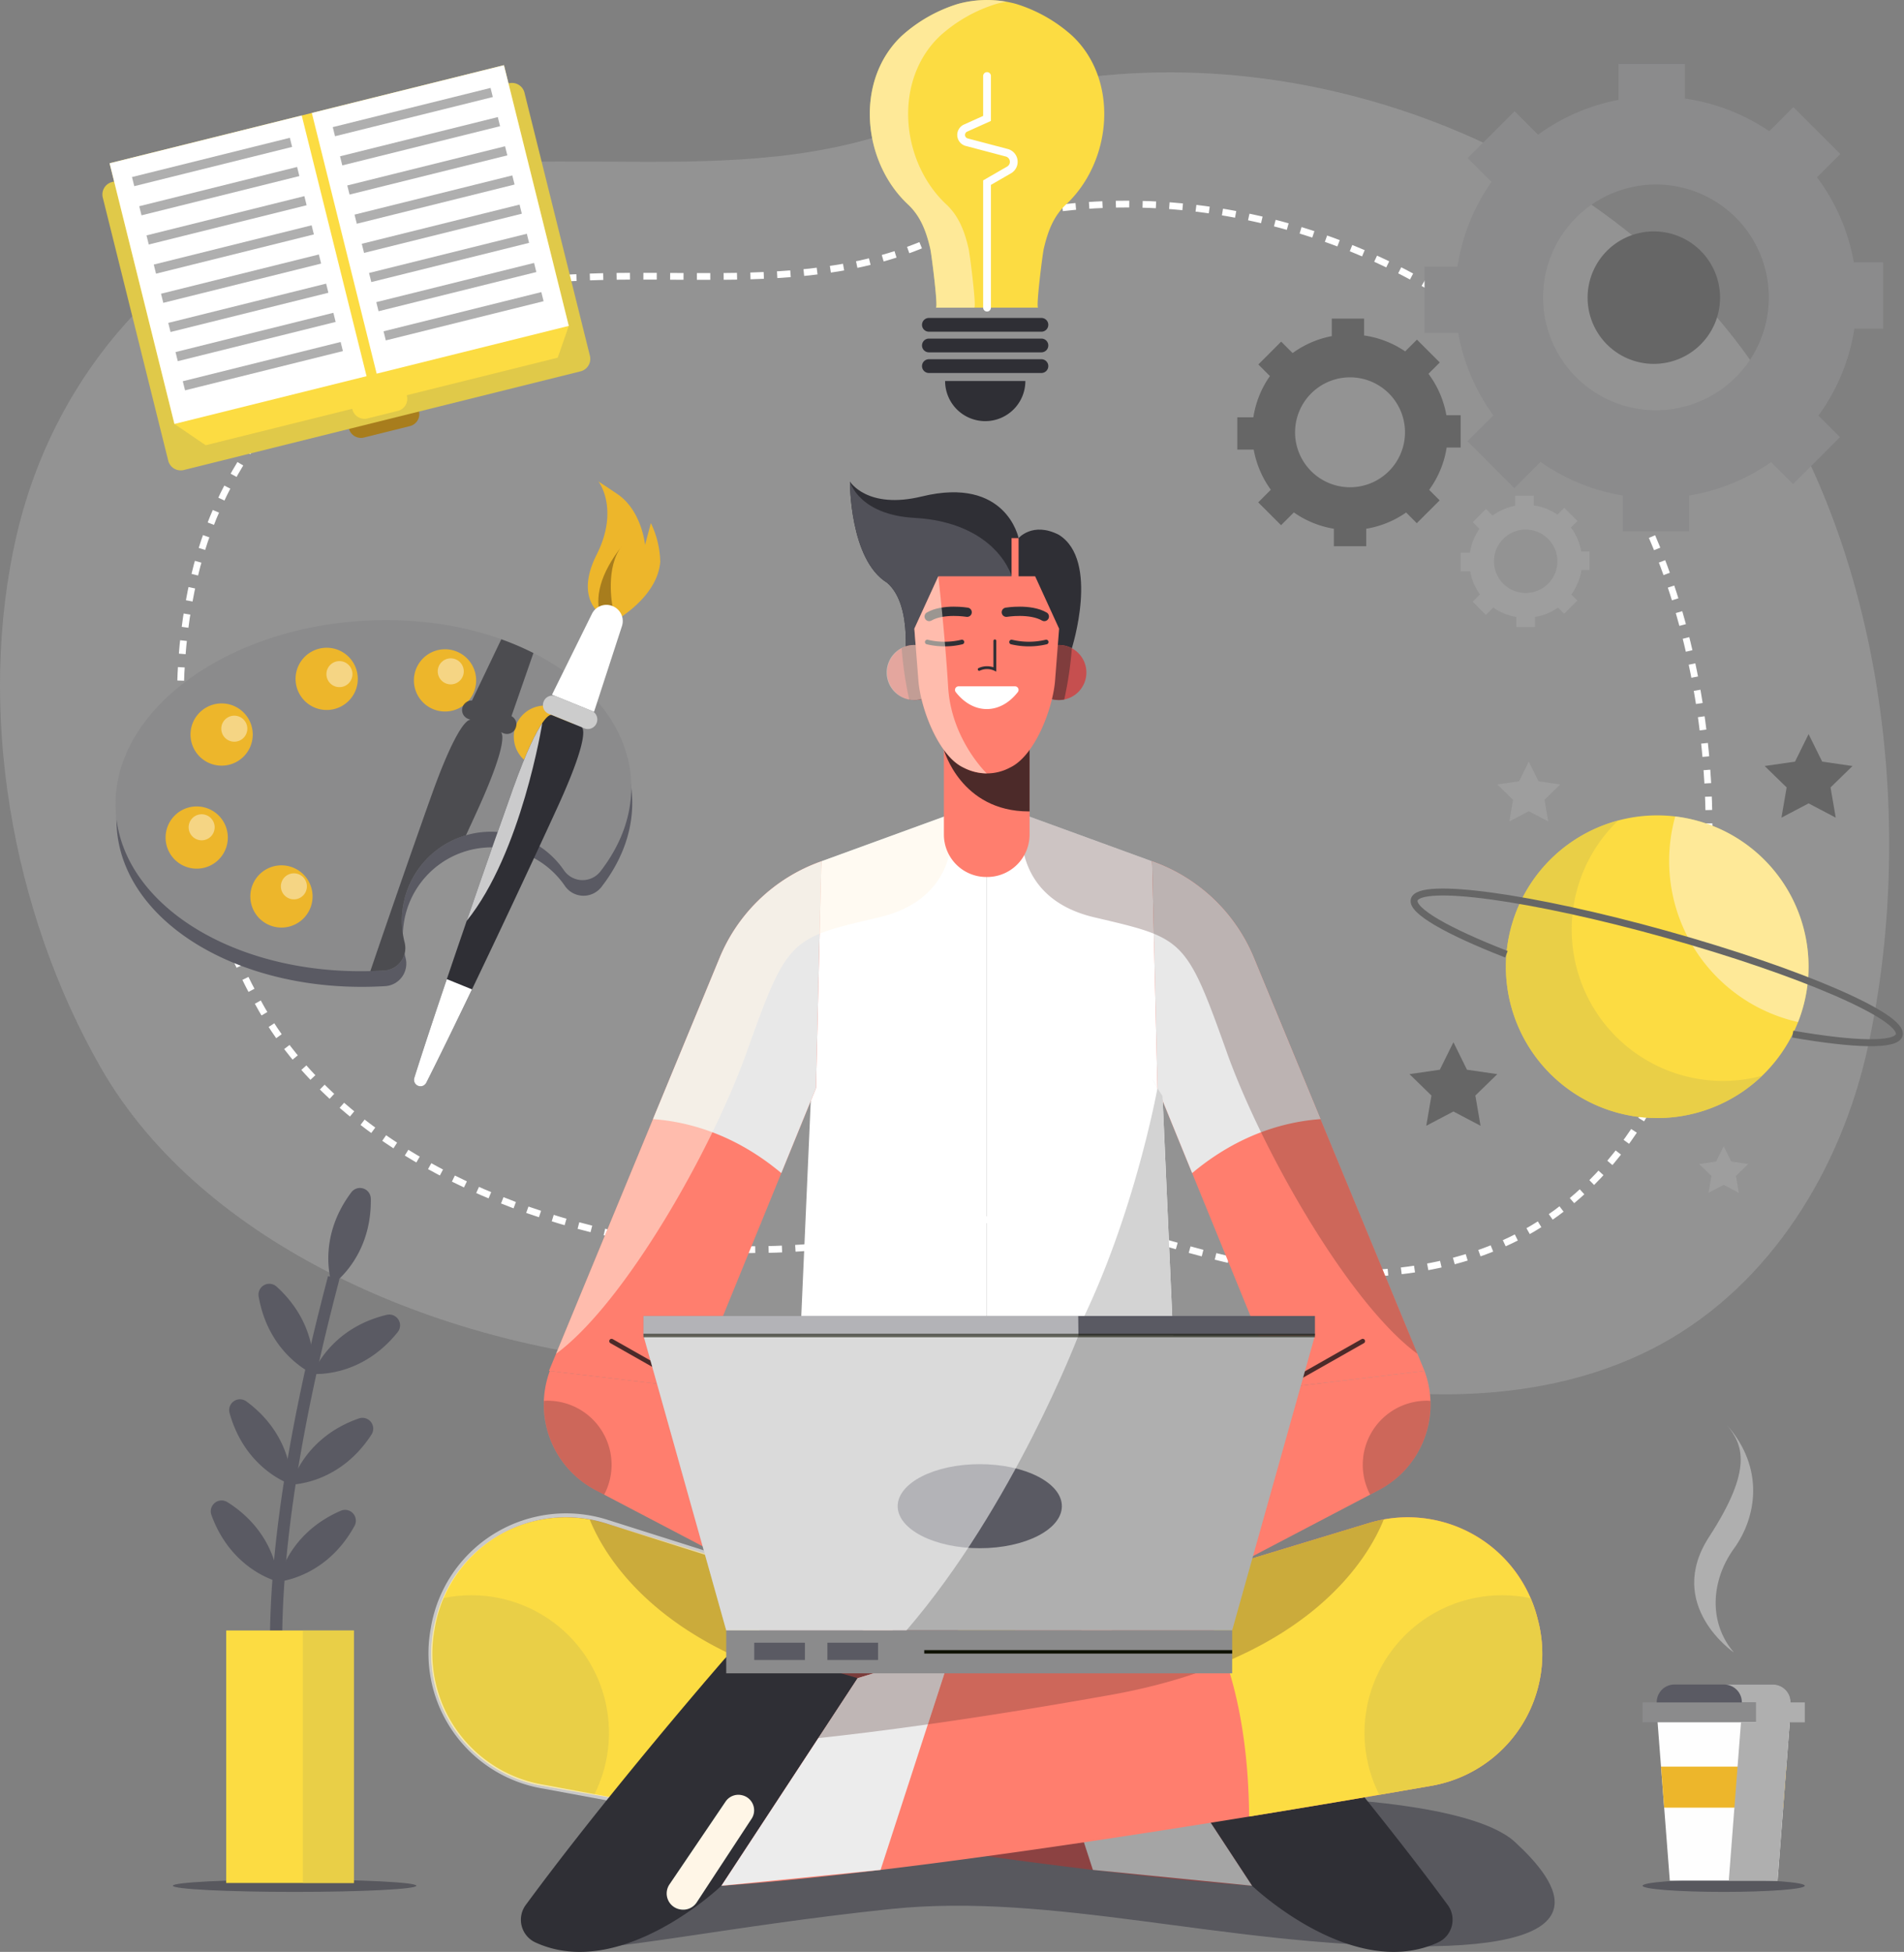 <svg id="Group_243" data-name="Group 243" xmlns="http://www.w3.org/2000/svg" xmlns:xlink="http://www.w3.org/1999/xlink" width="548" height="561.781" viewBox="0 0 548 561.781">
  <rect x="0" y="0" width="548" height="561.781" fill="#808080" stroke="none"/>
  <defs>
    <clipPath id="clip-path">
      <rect id="Rectangle_181" data-name="Rectangle 181" width="548" height="561.781" fill="none"/>
    </clipPath>
    <clipPath id="clip-path-2">
      <rect id="Rectangle_180" data-name="Rectangle 180" width="548" height="561.781" fill="#e0c949"/>
    </clipPath>
    <clipPath id="clip-path-3">
      <rect id="Rectangle_123" data-name="Rectangle 123" width="543.733" height="380.481" fill="none"/>
    </clipPath>
    <clipPath id="clip-path-4">
      <rect id="Rectangle_124" data-name="Rectangle 124" width="46.68" height="3.549" fill="none"/>
    </clipPath>
    <clipPath id="clip-path-5">
      <rect id="Rectangle_126" data-name="Rectangle 126" width="23.204" height="56.425" fill="none"/>
    </clipPath>
    <clipPath id="clip-path-6">
      <rect id="Rectangle_127" data-name="Rectangle 127" width="287.594" height="43.422" fill="none"/>
    </clipPath>
    <clipPath id="clip-path-7">
      <rect id="Rectangle_128" data-name="Rectangle 128" width="26.244" height="70.316" fill="none"/>
    </clipPath>
    <clipPath id="clip-path-8">
      <rect id="Rectangle_129" data-name="Rectangle 129" width="114.092" height="24.942" fill="none"/>
    </clipPath>
    <clipPath id="clip-path-9">
      <rect id="Rectangle_130" data-name="Rectangle 130" width="114.028" height="155.334" fill="none"/>
    </clipPath>
    <clipPath id="clip-path-11">
      <rect id="Rectangle_132" data-name="Rectangle 132" width="28.68" height="56.729" fill="none"/>
    </clipPath>
    <clipPath id="clip-path-12">
      <rect id="Rectangle_133" data-name="Rectangle 133" width="51.183" height="57.433" fill="#e0c949"/>
    </clipPath>
    <clipPath id="clip-path-13">
      <rect id="Rectangle_134" data-name="Rectangle 134" width="237.346" height="104.001" fill="none"/>
    </clipPath>
    <clipPath id="clip-path-15">
      <rect id="Rectangle_136" data-name="Rectangle 136" width="237.345" height="104.001" fill="none"/>
    </clipPath>
    <clipPath id="clip-path-16">
      <rect id="Rectangle_137" data-name="Rectangle 137" width="96.364" height="84.008" fill="none"/>
    </clipPath>
    <clipPath id="clip-path-17">
      <rect id="Rectangle_139" data-name="Rectangle 139" width="19.484" height="27.038" fill="none"/>
    </clipPath>
    <clipPath id="clip-path-19">
      <rect id="Rectangle_141" data-name="Rectangle 141" width="38.537" height="25.511" fill="none"/>
    </clipPath>
    <clipPath id="clip-path-20">
      <rect id="Rectangle_146" data-name="Rectangle 146" width="125.194" height="90.493" fill="none"/>
    </clipPath>
    <clipPath id="clip-path-21">
      <rect id="Rectangle_147" data-name="Rectangle 147" width="193.265" height="1.327" fill="none"/>
    </clipPath>
    <clipPath id="clip-path-22">
      <rect id="Rectangle_148" data-name="Rectangle 148" width="70.086" height="3.549" fill="none"/>
    </clipPath>
    <clipPath id="clip-path-23">
      <rect id="Rectangle_151" data-name="Rectangle 151" width="14.677" height="72.676" fill="#e0c949"/>
    </clipPath>
    <clipPath id="clip-path-24">
      <rect id="Rectangle_170" data-name="Rectangle 170" width="39.256" height="88.53" fill="none"/>
    </clipPath>
    <clipPath id="clip-path-25">
      <rect id="Rectangle_171" data-name="Rectangle 171" width="46.938" height="95.51" fill="none"/>
    </clipPath>
    <clipPath id="clip-path-26">
      <rect id="Rectangle_172" data-name="Rectangle 172" width="7.492" height="7.491" fill="none"/>
    </clipPath>
    <clipPath id="clip-path-28">
      <rect id="Rectangle_174" data-name="Rectangle 174" width="7.492" height="7.492" fill="none"/>
    </clipPath>
    <clipPath id="clip-path-31">
      <rect id="Rectangle_177" data-name="Rectangle 177" width="21.751" height="56.93" fill="none"/>
    </clipPath>
    <clipPath id="clip-path-32">
      <rect id="Rectangle_178" data-name="Rectangle 178" width="73.752" height="85.647" fill="#e0c949"/>
    </clipPath>
    <clipPath id="clip-path-33">
      <rect id="Rectangle_179" data-name="Rectangle 179" width="40.134" height="59.181" fill="none"/>
    </clipPath>
  </defs>
  <g id="Group_242" data-name="Group 242" clip-path="url(#clip-path)">
    <g id="Group_241" data-name="Group 241">
      <g id="Group_240" data-name="Group 240" clip-path="url(#clip-path-2)">
        <g id="Group_149" data-name="Group 149" transform="translate(0 20.824)" opacity="0.41">
          <g id="Group_148" data-name="Group 148">
            <g id="Group_147" data-name="Group 147" clip-path="url(#clip-path-3)">
              <path id="Path_234" data-name="Path 234" d="M202.693,387.587c-5.4-.023-10.8-.239-16.207-.682-59.27-4.859-127.933-33.162-157.444-84.69C3.242,257.166-6.889,198.843,4.86,148.6,15.9,101.375,50.139,63.119,98.08,48.592,152,32.255,211.584,52.1,264.637,29.794c77.218-32.473,174.271-6.683,228.389,55.1C541.006,139.673,552.62,228,537.558,296.438c-7.613,34.589-27.637,67.9-59.51,85.316-25.36,13.856-56.016,16.586-85.015,12.976-23.317-2.9-44.784-10.508-67.215-16.767-17.979-5.018-32.732-2.405-51.134,1.235-23.685,4.688-47.766,8.489-71.99,8.388" transform="translate(0 -15.695)" fill="#afafaf"/>
            </g>
          </g>
        </g>
        <path id="Path_235" data-name="Path 235" d="M203.139,345.2c-4.366-.019-8.738-.194-13.114-.552-47.961-3.931-103.52-26.833-127.4-68.529-20.877-36.453-29.074-83.647-19.567-124.3,8.936-38.215,36.638-69.172,75.432-80.926,43.627-13.22,91.844,2.842,134.774-15.212,62.482-26.276,141.016-5.408,184.807,44.587,38.824,44.325,48.222,115.8,36.034,171.177-6.159,27.989-22.362,54.944-48.153,69.035-20.521,11.211-45.327,13.422-68.793,10.5-18.868-2.35-36.238-8.5-54.389-13.566-14.548-4.06-26.487-1.946-41.377,1C242.227,342.2,222.74,345.28,203.139,345.2Z" transform="translate(12.785 14.467)" fill="none" stroke="#fff" stroke-miterlimit="10" stroke-width="1.946" stroke-dasharray="3.851 3.851"/>
        <g id="Group_152" data-name="Group 152" transform="translate(472.759 540.963)" opacity="0.87" style="mix-blend-mode: multiply;isolation: isolate">
          <g id="Group_151" data-name="Group 151">
            <g id="Group_150" data-name="Group 150" clip-path="url(#clip-path-4)">
              <path id="Path_236" data-name="Path 236" d="M403,409.5c0,.98-10.451,1.774-23.342,1.774s-23.341-.793-23.341-1.774,10.451-1.774,23.341-1.774S403,408.518,403,409.5" transform="translate(-356.319 -407.724)" fill="#515159"/>
            </g>
          </g>
        </g>
        <path id="Path_237" data-name="Path 237" d="M378.963,374.6s-19.984-13.577-7.147-33.312,9.626-26.593,5.135-32.149c10.91,12.415,8.519,26.56,2.013,35.533s-7.538,21.183,0,29.928" transform="translate(120.099 101.023)" fill="#afafaf"/>
        <path id="Path_238" data-name="Path 238" d="M397.925,371.176H359.388l3.761,48.785h31.014Z" transform="translate(117.443 121.296)" fill="#fefefe"/>
        <rect id="Rectangle_125" data-name="Rectangle 125" width="46.682" height="5.721" transform="translate(472.758 489.977)" fill="#8b8b8c"/>
        <path id="Path_239" data-name="Path 239" d="M392.83,365.417H364.483a5.094,5.094,0,0,0-5.095,5.095v.052h38.536v-.052a5.094,5.094,0,0,0-5.095-5.095" transform="translate(117.443 119.413)" fill="#5a5a63"/>
        <path id="Path_240" data-name="Path 240" d="M395.478,395.035l.911-11.816H360.317l.911,11.816Z" transform="translate(117.747 125.231)" fill="#edb62b"/>
        <g id="Group_155" data-name="Group 155" transform="translate(496.235 484.831)" style="mix-blend-mode: multiply;isolation: isolate">
          <g id="Group_154" data-name="Group 154">
            <g id="Group_153" data-name="Group 153" clip-path="url(#clip-path-5)">
              <path id="Path_241" data-name="Path 241" d="M393.146,370.564v-.052a5.1,5.1,0,0,0-5.095-5.095H374.012a5.1,5.1,0,0,1,5.095,5.095v.052h4.073v5.721h-4.321l-3.513,45.558h14.039l3.513-45.558h4.32v-5.721Z" transform="translate(-374.013 -365.417)" fill="#afafaf"/>
            </g>
          </g>
        </g>
        <path id="Path_242" data-name="Path 242" d="M248.231,152.473s8.076-25.327-3.723-32.683c-7.5-3.854-11.6.947-11.6.947s-3.527-17.906-27.829-11.991c-15.741,3.83-20.707-4.283-20.707-4.283s-.147,22.448,10.694,29.123c7.848,6.731,4.839,24.925,4.839,24.925Z" transform="translate(60.251 34.137)" fill="#2f2f35"/>
        <g id="Group_158" data-name="Group 158" transform="translate(159.854 517.582)" opacity="0.87" style="mix-blend-mode: multiply;isolation: isolate">
          <g id="Group_157" data-name="Group 157">
            <g id="Group_156" data-name="Group 156" clip-path="url(#clip-path-6)">
              <path id="Path_243" data-name="Path 243" d="M340.706,390.1s43.753,1.315,55.964,12.586c12.842,11.855,26.314,30.366-28.968,30.009s-104.289-15.571-150.655-10.743-84.414,13.154-95.5,11.307,67.92-39.693,67.92-39.693l146.678,5.384Z" transform="translate(-120.482 -390.102)" fill="#515159"/>
            </g>
          </g>
        </g>
        <path id="Path_244" data-name="Path 244" d="M286.222,317.292l-55.157-5.541-55.157,5.541s-3.277,26.062-13.927,39.965l69.084,24.81,69.084-24.81c-10.651-13.9-13.927-39.965-13.927-39.965" transform="translate(52.933 101.876)" fill="#a87d1d"/>
        <g id="Group_161" data-name="Group 161" transform="translate(269.706 413.627)" style="mix-blend-mode: multiply;isolation: isolate">
          <g id="Group_160" data-name="Group 160">
            <g id="Group_159" data-name="Group 159" clip-path="url(#clip-path-7)">
              <path id="Path_245" data-name="Path 245" d="M215.39,381.284l2.179.783,2.176-.781c12.711-29.241,9.668-62.047,8.915-68.421l-11.091-1.114-14.2,1.426c-.283,7.008-.756,39.055,12.017,68.108" transform="translate(-203.278 -311.751)" fill="#a87d1d"/>
            </g>
          </g>
        </g>
        <g id="Group_164" data-name="Group 164" transform="translate(228.526 413.627)" style="mix-blend-mode: multiply;isolation: isolate">
          <g id="Group_163" data-name="Group 163">
            <g id="Group_162" data-name="Group 162" clip-path="url(#clip-path-8)">
              <path id="Path_246" data-name="Path 246" d="M172.24,319.419s58.04,25.6,114.092,14.474a130.652,130.652,0,0,1-3.463-16.6l-55.157-5.541L183.4,316.2Z" transform="translate(-172.24 -311.751)" fill="#895436"/>
            </g>
          </g>
        </g>
        <path id="Path_247" data-name="Path 247" d="M195.067,133.587c7.849,6.731,4.839,24.924,4.839,24.924l10.268-1.282c10.545-9.384,22.449-21.266,20.72-25.741-3.029-7.845-11.778-15.673-27.91-16.569s-18.611-10.455-18.611-10.455-.147,22.448,10.694,29.123" transform="translate(60.251 34.137)" fill="#515159"/>
        <path id="Path_248" data-name="Path 248" d="M225.631,174.316l-45.6,16.623L172.476,362.2s16.119,7.556,55.157,7.556V176.975Z" transform="translate(56.363 56.964)" fill="#fff"/>
        <path id="Path_249" data-name="Path 249" d="M216.051,174.316l45.6,16.623L269.206,362.2s-16.119,7.556-55.157,7.556V176.975Z" transform="translate(69.948 56.964)" fill="#fff"/>
        <path id="Path_250" data-name="Path 250" d="M197.479,186.844l-.211.076a49.414,49.414,0,0,0-29.236,28.117L119.087,333.5l41.62,4.96,35.234-86.354Z" transform="translate(38.916 61.058)" fill="#ff7e6e"/>
        <path id="Path_251" data-name="Path 251" d="M249.926,186.844l.212.076a49.415,49.415,0,0,1,29.234,28.117L328.319,333.5l-41.621,4.96L251.464,252.11Z" transform="translate(81.672 61.058)" fill="#ff7e6e"/>
        <path id="Path_252" data-name="Path 252" d="M298.378,261.039l-19.006-46a49.418,49.418,0,0,0-29.234-28.119l-.211-.076,1.538,65.266,9.981,24.465c13.324-11.161,26.692-14.786,36.932-15.535" transform="translate(81.672 61.058)" fill="#e8e8e8"/>
        <path id="Path_253" data-name="Path 253" d="M141.653,261.039l19.006-46a49.418,49.418,0,0,1,29.234-28.119l.211-.076-1.538,65.266-9.981,24.465c-13.324-11.161-26.692-14.786-36.932-15.535" transform="translate(46.29 61.058)" fill="#e8e8e8"/>
        <path id="Path_254" data-name="Path 254" d="M268.222,238.96a50.887,50.887,0,0,1-2.979-4.971l1.538,2.715S249.432,333,203.054,349.877c4.458.24,9.306.381,14.588.381,39.038,0,55.157-7.555,55.157-7.555Z" transform="translate(66.355 76.464)" fill="#d3d3d3"/>
        <g id="Group_167" data-name="Group 167" transform="translate(160.032 234.32)" opacity="0.52" style="mix-blend-mode: overlay;isolation: isolate">
          <g id="Group_166" data-name="Group 166">
            <g id="Group_165" data-name="Group 165" clip-path="url(#clip-path-9)">
              <path id="Path_255" data-name="Path 255" d="M175.5,245.095c11.762-32.993,12.416-32.741,38.107-38.786s20.638-29.7,20.638-29.7l-23.951,8.732-3.7,1.351-9.606,3.5-.211.076a49.414,49.414,0,0,0-29.236,28.117L120.615,331.941c19.814-14.585,44.864-58.746,54.881-86.846" transform="translate(-120.616 -176.607)" fill="#fff6e7"/>
            </g>
          </g>
        </g>
        <g id="Group_170" data-name="Group 170" transform="translate(293.935 234.32)" opacity="0.28" style="mix-blend-mode: multiply;isolation: isolate">
          <g id="Group_169" data-name="Group 169">
            <g id="Group_168" data-name="Group 168" clip-path="url(#clip-path-9)">
              <path id="Path_256" data-name="Path 256" d="M280.686,245.095c-11.762-32.993-12.416-32.741-38.107-38.786s-20.638-29.7-20.638-29.7l23.951,8.732,3.706,1.351,9.6,3.5.211.076a49.414,49.414,0,0,1,29.236,28.117l46.918,113.558c-19.814-14.585-44.864-58.746-54.881-86.846" transform="translate(-221.539 -176.607)" fill="#4c2a29"/>
            </g>
          </g>
        </g>
        <path id="Path_257" data-name="Path 257" d="M217.209,200.424h-.247a12.205,12.205,0,0,1-12.205-12.205V159.08h24.657v29.139a12.205,12.205,0,0,1-12.205,12.205" transform="translate(66.912 51.985)" fill="#ff7e6e"/>
        <path id="Path_258" data-name="Path 258" d="M229.216,181.555c.07,0,.129-.008.2-.009V159.079H217.9l-13.147,4.751s4.893,17.725,24.459,17.725" transform="translate(66.912 51.985)" fill="#4c2a29"/>
        <path id="Path_259" data-name="Path 259" d="M239.565,147.834a7.918,7.918,0,1,1-7.918-7.917,7.918,7.918,0,0,1,7.918,7.917" transform="translate(73.112 45.723)" fill="#c64f4f"/>
        <path id="Path_260" data-name="Path 260" d="M233.189,155.6a102.574,102.574,0,0,0,2.181-14.709,7.832,7.832,0,0,0-3.723-.97,7.917,7.917,0,1,0,1.542,15.679" transform="translate(73.112 45.723)" fill="#803d3d"/>
        <path id="Path_261" data-name="Path 261" d="M192.433,147.834a7.917,7.917,0,1,0,7.917-7.917,7.917,7.917,0,0,0-7.917,7.917" transform="translate(62.885 45.723)" fill="#c64f4f"/>
        <path id="Path_262" data-name="Path 262" d="M197.775,155.6a102.576,102.576,0,0,1-2.181-14.709,7.832,7.832,0,0,1,3.723-.97,7.917,7.917,0,1,1-1.542,15.679" transform="translate(63.917 45.723)" fill="#803d3d"/>
        <path id="Path_263" data-name="Path 263" d="M233.113,125.015H205.244l-6.9,15.07L199.509,155c.62,7.958,5.761,21.7,12.995,25.075a14.158,14.158,0,0,0,13.353,0c7.232-3.377,12.375-17.117,12.993-25.075l1.161-14.913Z" transform="translate(64.818 40.853)" fill="#ff7e6e"/>
        <path id="Path_264" data-name="Path 264" d="M219.436,139.271a21.587,21.587,0,0,0,9.965,0" transform="translate(71.709 45.512)" fill="none" stroke="#2f2f35" stroke-linecap="round" stroke-miterlimit="10" stroke-width="1.336"/>
        <path id="Path_265" data-name="Path 265" d="M218.3,132.88s6.829-1.136,10.934,1.23" transform="translate(71.337 43.334)" fill="none" stroke="#2f2f35" stroke-linecap="round" stroke-miterlimit="10" stroke-width="2.672"/>
        <path id="Path_266" data-name="Path 266" d="M211.117,139.271a21.592,21.592,0,0,1-9.967,0" transform="translate(65.733 45.512)" fill="none" stroke="#2f2f35" stroke-linecap="round" stroke-miterlimit="10" stroke-width="1.336"/>
        <path id="Path_267" data-name="Path 267" d="M212.493,132.88s-6.829-1.136-10.934,1.23" transform="translate(65.867 43.334)" fill="none" stroke="#2f2f35" stroke-linecap="round" stroke-miterlimit="10" stroke-width="2.672"/>
        <g id="Group_173" data-name="Group 173" transform="translate(255.318 165.868)" opacity="0.52" style="mix-blend-mode: overlay;isolation: isolate">
          <g id="Group_172" data-name="Group 172">
            <g id="Group_171" data-name="Group 171" clip-path="url(#clip-path-11)">
              <path id="Path_268" data-name="Path 268" d="M210.009,156.926c-.91-15.068-2.83-31.911-2.83-31.911l-6.9,15.068.369,4.734c-.1,0-.2-.031-.3-.031a7.918,7.918,0,1,0,1.994,15.55c1.864,7.7,6.3,17.035,12.092,19.736a16.012,16.012,0,0,0,6.676,1.672s-10.194-9.749-11.1-24.819" transform="translate(-192.433 -125.015)" fill="#fff6e7"/>
            </g>
          </g>
        </g>
        <path id="Path_269" data-name="Path 269" d="M301.036,378.608,143.456,330.8A38.527,38.527,0,0,0,95,357.921l-.208.8a38.521,38.521,0,0,0,30.626,47.693c58.263,10.183,163.866,27.5,219.445,29.622l23.428,15.618a9.149,9.149,0,0,0,11.335-.938l.121-.113a9.152,9.152,0,0,0,.421-12.932l-3.653-3.9S373.254,417.9,357.169,411.1s-17.6-23.423-21.376-32.49-27.955-13.6-34.757,0" transform="translate(30.562 107.554)" fill="#8c4242"/>
        <path id="Path_270" data-name="Path 270" d="M95,357.92A38.525,38.525,0,0,1,143.455,330.8l53.439,16.213c-8.05,10.041-18.667,30.426-18.986,68.259-19.512-3.171-37.563-6.25-52.493-8.86a38.52,38.52,0,0,1-30.626-47.691Z" transform="translate(30.562 107.554)" fill="#fcdc42"/>
        <g id="Group_176" data-name="Group 176" transform="translate(124.086 459.132)" opacity="0.67" style="mix-blend-mode: multiply;isolation: isolate">
          <g id="Group_175" data-name="Group 175">
            <g id="Group_174" data-name="Group 174" clip-path="url(#clip-path-12)">
              <path id="Path_271" data-name="Path 271" d="M144.706,385.627a39.4,39.4,0,0,1-4.259,17.855c-5.277-.9-10.325-1.778-15.032-2.6a38.522,38.522,0,0,1-30.626-47.693l.208-.8a38.833,38.833,0,0,1,1.88-5.474,39.586,39.586,0,0,1,47.829,38.712" transform="translate(-93.523 -346.048)" fill="#e0c949"/>
            </g>
          </g>
        </g>
        <path id="Path_272" data-name="Path 272" d="M261.576,382.936s-2.266,13.206-24.178,8.491" transform="translate(77.578 125.138)" fill="none" stroke="#7b3c38" stroke-miterlimit="10" stroke-width="1.139"/>
        <g id="Group_179" data-name="Group 179" transform="translate(169.728 437.318)" opacity="0.28" style="mix-blend-mode: multiply;isolation: isolate">
          <g id="Group_178" data-name="Group 178">
            <g id="Group_177" data-name="Group 177" clip-path="url(#clip-path-13)">
              <path id="Path_273" data-name="Path 273" d="M311.278,394.318s-33.573-1.511-104.6-14.181c-57.541-10.264-74.421-39.716-78.757-50.531a39.047,39.047,0,0,1,4.29,1.034l157.581,47.811c6.8-13.6,30.979-9.067,34.757,0s5.29,25.689,21.376,32.49,19.343,22.667,19.343,22.667-16.54-10.579-27-12.845-27-26.445-27-26.445" transform="translate(-127.924 -329.607)" fill="#4c2a29"/>
            </g>
          </g>
        </g>
        <path id="Path_274" data-name="Path 274" d="M281.253,425.906s28.935,27.686,53.6,16.294a7.19,7.19,0,0,0,2.711-10.778c-20.78-28.222-46.98-58.968-56.967-70.523a9.78,9.78,0,0,0-10.127-2.995l-28.42,8.255Z" transform="translate(79.1 116.832)" fill="#2f2f35"/>
        <path id="Path_275" data-name="Path 275" d="M248.757,366.066l-27.218-8.258,20.617,63.447,45.8,4.556Z" transform="translate(72.396 116.927)" fill="#a5a5a5"/>
        <path id="Path_276" data-name="Path 276" d="M198.269,378.608,355.85,330.8a38.526,38.526,0,0,1,48.458,27.124l.208.8a38.521,38.521,0,0,1-30.626,47.693c-58.263,10.183-163.866,27.5-219.445,29.622l-23.428,15.618a9.149,9.149,0,0,1-11.335-.938l-.121-.113a9.152,9.152,0,0,1-.421-12.932l3.653-3.9s3.257-15.867,19.343-22.667,17.6-23.423,21.376-32.49,27.957-13.6,34.756,0" transform="translate(38.126 107.554)" fill="#ff7e6e"/>
        <path id="Path_277" data-name="Path 277" d="M358.56,357.92A38.525,38.525,0,0,0,310.1,330.8l-53.439,16.213c8.05,10.041,18.667,30.426,18.986,68.259,19.512-3.171,37.561-6.25,52.493-8.86a38.519,38.519,0,0,0,30.626-47.691Z" transform="translate(83.874 107.554)" fill="#fcdc42"/>
        <g id="Group_182" data-name="Group 182" transform="translate(392.725 459.132)" opacity="0.67" style="mix-blend-mode: multiply;isolation: isolate">
          <g id="Group_181" data-name="Group 181">
            <g id="Group_180" data-name="Group 180" clip-path="url(#clip-path-12)">
              <path id="Path_278" data-name="Path 278" d="M296,385.627a39.4,39.4,0,0,0,4.259,17.855c5.277-.9,10.325-1.778,15.032-2.6a38.521,38.521,0,0,0,30.626-47.693l-.208-.8a38.839,38.839,0,0,0-1.88-5.474A39.586,39.586,0,0,0,296,385.627" transform="translate(-295.997 -346.048)" fill="#e0c949"/>
            </g>
          </g>
        </g>
        <g id="Group_185" data-name="Group 185" transform="translate(160.921 437.318)" opacity="0.28" style="mix-blend-mode: multiply;isolation: isolate">
          <g id="Group_184" data-name="Group 184">
            <g id="Group_183" data-name="Group 183" clip-path="url(#clip-path-15)">
              <path id="Path_279" data-name="Path 279" d="M175.277,394.318s33.573-1.511,104.6-14.181c57.541-10.264,74.421-39.716,78.757-50.531a39.046,39.046,0,0,0-4.289,1.034L196.761,378.451c-6.8-13.6-30.979-9.067-34.756,0s-5.29,25.689-21.376,32.49-19.343,22.667-19.343,22.667,16.54-10.579,27-12.845,27-26.445,27-26.445" transform="translate(-121.286 -329.607)" fill="#4c2a29"/>
            </g>
          </g>
        </g>
        <g id="Group_188" data-name="Group 188" transform="translate(123.129 435.371)" opacity="0.57">
          <g id="Group_187" data-name="Group 187">
            <g id="Group_186" data-name="Group 186" clip-path="url(#clip-path-16)">
              <path id="Path_280" data-name="Path 280" d="M149.755,411.238l-23.622-4.38a38.9,38.9,0,0,1-32.212-44.965l.143-.836a38.9,38.9,0,0,1,50.1-30.527l44.6,14.137" transform="translate(-92.62 -327.957)" fill="none" stroke="#fff" stroke-miterlimit="10" stroke-width="1.114"/>
            </g>
          </g>
        </g>
        <path id="Path_281" data-name="Path 281" d="M208.2,148.88a1.033,1.033,0,0,0-.827,1.654c2.366,3.037,5.5,4.893,8.94,4.893s6.574-1.856,8.94-4.893a1.033,1.033,0,0,0-.827-1.654Z" transform="translate(67.697 48.652)" fill="#fff"/>
        <path id="Path_282" data-name="Path 282" d="M216.922,139.021v8.2a5.438,5.438,0,0,0-4.508,0" transform="translate(69.414 45.43)" fill="none" stroke="#2f2f35" stroke-linecap="round" stroke-miterlimit="10" stroke-width="0.821"/>
        <rect id="Rectangle_138" data-name="Rectangle 138" width="2.017" height="12.825" transform="translate(291.145 154.876)" fill="#ff7e6e"/>
        <path id="Path_283" data-name="Path 283" d="M333.77,297.382l.084.231A27.82,27.82,0,0,1,320.6,331.7l-84.149,44.112-.417-1.075a41.385,41.385,0,0,1,18.217-50.958l37.893-21.438Z" transform="translate(76.221 97.18)" fill="#ff7e6e"/>
        <g id="Group_191" data-name="Group 191" transform="translate(392.222 403.139)" opacity="0.28" style="mix-blend-mode: multiply;isolation: isolate">
          <g id="Group_190" data-name="Group 190">
            <g id="Group_189" data-name="Group 189" clip-path="url(#clip-path-17)">
              <path id="Path_284" data-name="Path 284" d="M295.618,322.289a18.345,18.345,0,0,0,2.132,8.595l2.47-1.295A27.806,27.806,0,0,0,315.082,303.9c-.34-.019-.677-.052-1.02-.052a18.444,18.444,0,0,0-18.444,18.444" transform="translate(-295.618 -303.846)" fill="#4c2a29"/>
            </g>
          </g>
        </g>
        <line id="Line_4" data-name="Line 4" y1="13.527" x2="23.853" transform="translate(368.37 385.995)" fill="none" stroke="#4c2a29" stroke-linecap="round" stroke-miterlimit="10" stroke-width="1.336"/>
        <path id="Path_285" data-name="Path 285" d="M119.7,297.382l-.084.231A27.82,27.82,0,0,0,132.868,331.7l84.149,44.112.417-1.075a41.385,41.385,0,0,0-18.217-50.958l-37.893-21.438Z" transform="translate(38.548 97.18)" fill="#ff7e6e"/>
        <g id="Group_194" data-name="Group 194" transform="translate(156.534 403.139)" opacity="0.28" style="mix-blend-mode: multiply;isolation: isolate">
          <g id="Group_193" data-name="Group 193">
            <g id="Group_192" data-name="Group 192" clip-path="url(#clip-path-17)">
              <path id="Path_286" data-name="Path 286" d="M137.464,322.289a18.346,18.346,0,0,1-2.132,8.595l-2.47-1.295A27.806,27.806,0,0,1,118,303.9c.34-.019.677-.052,1.02-.052a18.444,18.444,0,0,1,18.444,18.444" transform="translate(-117.98 -303.846)" fill="#4c2a29"/>
            </g>
          </g>
        </g>
        <line id="Line_5" data-name="Line 5" x1="23.853" y1="13.527" transform="translate(176.017 385.995)" fill="none" stroke="#4c2a29" stroke-linecap="round" stroke-miterlimit="10" stroke-width="1.336"/>
        <path id="Path_287" data-name="Path 287" d="M187.941,360.387s4.247-23.3-9.583-30.78" transform="translate(58.285 107.711)" fill="none" stroke="#4c2a29" stroke-linecap="round" stroke-miterlimit="10" stroke-width="1.336"/>
        <path id="Path_288" data-name="Path 288" d="M242.668,360.387s-4.247-23.3,9.583-30.78" transform="translate(79.1 107.711)" fill="none" stroke="#4c2a29" stroke-linecap="round" stroke-miterlimit="10" stroke-width="1.336"/>
        <path id="Path_289" data-name="Path 289" d="M170.717,425.906s-28.936,27.686-53.6,16.294a7.189,7.189,0,0,1-2.709-10.778c20.78-28.222,46.979-58.968,56.966-70.523a9.784,9.784,0,0,1,10.129-2.995l28.418,8.255Z" transform="translate(36.925 116.832)" fill="#2f2f35"/>
        <path id="Path_290" data-name="Path 290" d="M195.7,366.066l27.218-8.258L202.3,421.255l-45.8,4.556Z" transform="translate(51.142 116.927)" fill="#ececec"/>
        <g id="Group_197" data-name="Group 197" transform="translate(235.522 474.735)" opacity="0.28" style="mix-blend-mode: multiply;isolation: isolate">
          <g id="Group_196" data-name="Group 196">
            <g id="Group_195" data-name="Group 195" clip-path="url(#clip-path-19)">
              <path id="Path_291" data-name="Path 291" d="M177.513,383.319c8.074-.861,18.56-2.123,31.532-3.954l7.005-21.556-27.219,8.258Z" transform="translate(-177.513 -357.808)" fill="#4c2a29"/>
            </g>
          </g>
        </g>
        <path id="Path_292" data-name="Path 292" d="M169.056,396.238,153.266,420.3a4.649,4.649,0,0,1-4.515,2.058l-.1-.015a4.651,4.651,0,0,1-3.225-7.218l16.15-23.842a4.443,4.443,0,0,1,4.693-1.834l.093.023a4.443,4.443,0,0,1,2.7,6.763" transform="translate(47.258 127.23)" fill="#fff6e7"/>
        <path id="Path_293" data-name="Path 293" d="M236.214,289.707H139.581l23.825,84.864H309.021l23.825-84.864Z" transform="translate(45.613 94.672)" fill="#afafaf"/>
        <rect id="Rectangle_142" data-name="Rectangle 142" width="145.615" height="12.36" transform="translate(209.019 469.243)" fill="#8b8b8c"/>
        <path id="Path_294" data-name="Path 294" d="M241.985,329.709c0,6.683-10.578,12.1-23.627,12.1s-23.627-5.417-23.627-12.1,10.578-12.1,23.627-12.1,23.627,5.417,23.627,12.1" transform="translate(63.635 103.79)" fill="#5a5a63"/>
        <rect id="Rectangle_143" data-name="Rectangle 143" width="193.265" height="5.63" transform="translate(185.194 378.75)" fill="#5a5a63"/>
        <rect id="Rectangle_144" data-name="Rectangle 144" width="14.583" height="4.969" transform="translate(217.086 472.792)" fill="#5a5a63"/>
        <rect id="Rectangle_145" data-name="Rectangle 145" width="14.583" height="4.969" transform="translate(238.132 472.792)" fill="#5a5a63"/>
        <line id="Line_6" data-name="Line 6" x1="88.621" transform="translate(266.013 475.423)" fill="none" stroke="#0f1201" stroke-miterlimit="10" stroke-width="1"/>
        <g id="Group_200" data-name="Group 200" transform="translate(185.194 378.75)" opacity="0.54" style="mix-blend-mode: overlay;isolation: isolate">
          <g id="Group_199" data-name="Group 199">
            <g id="Group_198" data-name="Group 198" clip-path="url(#clip-path-20)">
              <path id="Path_295" data-name="Path 295" d="M139.581,291.094l23.825,84.864h51.863c30.795-35.7,49.505-84.864,49.505-84.864l-.064-5.63H139.581Z" transform="translate(-139.581 -285.464)" fill="#fff"/>
            </g>
          </g>
        </g>
        <g id="Group_203" data-name="Group 203" transform="translate(185.194 383.716)" opacity="0.57">
          <g id="Group_202" data-name="Group 202">
            <g id="Group_201" data-name="Group 201" clip-path="url(#clip-path-21)">
              <line id="Line_7" data-name="Line 7" x2="193.265" transform="translate(0.001 0.664)" fill="none" stroke="#0f1201" stroke-miterlimit="10" stroke-width="1"/>
            </g>
          </g>
        </g>
        <g id="Group_206" data-name="Group 206" transform="translate(49.756 540.963)" opacity="0.87" style="mix-blend-mode: multiply;isolation: isolate">
          <g id="Group_205" data-name="Group 205">
            <g id="Group_204" data-name="Group 204" clip-path="url(#clip-path-22)">
              <path id="Path_296" data-name="Path 296" d="M107.586,409.5c0,.98-15.689,1.774-35.043,1.774S37.5,410.479,37.5,409.5s15.688-1.774,35.042-1.774,35.043.793,35.043,1.774" transform="translate(-37.501 -407.724)" fill="#515159"/>
            </g>
          </g>
        </g>
        <path id="Path_297" data-name="Path 297" d="M70.79,434.828l2.3-2.5-1.149,1.252,1.158-1.242c-.283-.269-27.937-28.307,5.468-154.65l-3.285-.869C41.175,405.8,69.564,433.7,70.79,434.828" transform="translate(19.133 90.46)" fill="#5a5a63"/>
        <path id="Path_298" data-name="Path 298" d="M61.3,279.314c12.652,11.5,10.435,25.092,10.435,25.092s-12.671-5.4-15.61-22.245a3.114,3.114,0,0,1,5.174-2.847" transform="translate(18.323 91.004)" fill="#5a5a63"/>
        <path id="Path_299" data-name="Path 299" d="M89.1,285.25c-16.623,3.991-21.222,16.976-21.222,16.976s13.708,1.36,24.389-11.99A3.114,3.114,0,0,0,89.1,285.25" transform="translate(22.18 93.185)" fill="#5a5a63"/>
        <path id="Path_300" data-name="Path 300" d="M54.7,304.169c13.744,10.169,12.9,23.917,12.9,23.917s-13.15-4.1-17.767-20.564a3.114,3.114,0,0,1,4.863-3.353" transform="translate(16.246 99.191)" fill="#5a5a63"/>
        <path id="Path_301" data-name="Path 301" d="M82.609,307.748C66.47,313.39,63.2,326.77,63.2,326.77s13.775-.024,23.06-14.38a3.114,3.114,0,0,0-3.651-4.642" transform="translate(20.653 100.507)" fill="#5a5a63"/>
        <path id="Path_302" data-name="Path 302" d="M50.518,325.976c14.459,9.123,14.638,22.9,14.638,22.9s-13.416-3.118-19.24-19.193a3.114,3.114,0,0,1,4.6-3.7" transform="translate(14.939 106.36)" fill="#5a5a63"/>
        <path id="Path_303" data-name="Path 303" d="M78.315,327.8C62.638,334.616,60.368,348.2,60.368,348.2S74.1,347.16,82.3,332.157a3.114,3.114,0,0,0-3.986-4.36" transform="translate(19.727 107.03)" fill="#5a5a63"/>
        <path id="Path_304" data-name="Path 304" d="M83.45,260.789c.287,17.094-11.138,24.788-11.138,24.788s-4.739-12.933,5.519-26.61a3.114,3.114,0,0,1,5.619,1.822" transform="translate(23.273 84.213)" fill="#5a5a63"/>
        <rect id="Rectangle_149" data-name="Rectangle 149" width="36.737" height="72.676" transform="translate(65.1 469.27)" fill="#fcdc42"/>
        <g id="Group_209" data-name="Group 209" transform="translate(87.16 469.271)" opacity="0.67" style="mix-blend-mode: multiply;isolation: isolate">
          <g id="Group_208" data-name="Group 208">
            <g id="Group_207" data-name="Group 207" clip-path="url(#clip-path-23)">
              <rect id="Rectangle_150" data-name="Rectangle 150" width="14.677" height="72.676" transform="translate(0 -0.001)" fill="#e0c949"/>
            </g>
          </g>
        </g>
        <path id="Path_305" data-name="Path 305" d="M93.551,94.765,80.332,98.053A3.58,3.58,0,0,1,76,95.443l-1.271-5.115,20.163-5.015,1.272,5.116a3.578,3.578,0,0,1-2.608,4.336" transform="translate(24.419 27.879)" fill="#a87d1d"/>
        <path id="Path_306" data-name="Path 306" d="M159.831,101,45.637,129.4a3.7,3.7,0,0,1-4.479-2.695L22.324,50.979a3.7,3.7,0,0,1,2.7-4.479L139.214,18.1a3.7,3.7,0,0,1,4.479,2.695l18.832,75.726A3.7,3.7,0,0,1,159.831,101" transform="translate(7.259 5.879)" fill="#e0c949"/>
        <path id="Path_307" data-name="Path 307" d="M155.935,89.172l-3.183,9.15-101.319,25.2-9-6.119L23.775,42.368l113.5-28.227Z" transform="translate(7.77 4.621)" fill="#fcdc42"/>
        <rect id="Rectangle_152" data-name="Rectangle 152" width="56.981" height="77.317" transform="translate(31.545 46.989) rotate(-13.966)" fill="#fff"/>
        <rect id="Rectangle_153" data-name="Rectangle 153" width="46.817" height="2.703" transform="translate(37.991 50.958) rotate(-13.966)" fill="#afafaf"/>
        <rect id="Rectangle_154" data-name="Rectangle 154" width="46.817" height="2.703" transform="translate(40.079 59.353) rotate(-13.966)" fill="#afafaf"/>
        <rect id="Rectangle_155" data-name="Rectangle 155" width="46.817" height="2.703" transform="translate(42.167 67.748) rotate(-13.966)" fill="#afafaf"/>
        <rect id="Rectangle_156" data-name="Rectangle 156" width="46.817" height="2.703" transform="translate(44.255 76.143) rotate(-13.966)" fill="#afafaf"/>
        <rect id="Rectangle_157" data-name="Rectangle 157" width="46.816" height="2.703" transform="translate(46.343 84.538) rotate(-13.966)" fill="#afafaf"/>
        <rect id="Rectangle_158" data-name="Rectangle 158" width="46.817" height="2.703" transform="translate(48.43 92.933) rotate(-13.966)" fill="#afafaf"/>
        <rect id="Rectangle_159" data-name="Rectangle 159" width="46.816" height="2.703" transform="translate(50.519 101.328) rotate(-13.966)" fill="#afafaf"/>
        <rect id="Rectangle_160" data-name="Rectangle 160" width="46.816" height="2.703" transform="translate(52.607 109.723) rotate(-13.966)" fill="#afafaf"/>
        <rect id="Rectangle_161" data-name="Rectangle 161" width="56.98" height="77.317" transform="translate(89.749 32.514) rotate(-13.966)" fill="#fff"/>
        <rect id="Rectangle_162" data-name="Rectangle 162" width="46.817" height="2.704" transform="matrix(0.97, -0.241, 0.241, 0.97, 95.776, 36.587)" fill="#afafaf"/>
        <rect id="Rectangle_163" data-name="Rectangle 163" width="46.817" height="2.703" transform="matrix(0.97, -0.241, 0.241, 0.97, 97.864, 44.982)" fill="#afafaf"/>
        <rect id="Rectangle_164" data-name="Rectangle 164" width="46.817" height="2.703" transform="matrix(0.97, -0.241, 0.241, 0.97, 99.951, 53.377)" fill="#afafaf"/>
        <rect id="Rectangle_165" data-name="Rectangle 165" width="46.817" height="2.704" transform="matrix(0.97, -0.241, 0.241, 0.97, 102.039, 61.772)" fill="#afafaf"/>
        <rect id="Rectangle_166" data-name="Rectangle 166" width="46.817" height="2.703" transform="matrix(0.97, -0.241, 0.241, 0.97, 104.127, 70.167)" fill="#afafaf"/>
        <rect id="Rectangle_167" data-name="Rectangle 167" width="46.817" height="2.703" transform="matrix(0.97, -0.241, 0.241, 0.97, 106.215, 78.562)" fill="#afafaf"/>
        <rect id="Rectangle_168" data-name="Rectangle 168" width="46.817" height="2.704" transform="matrix(0.97, -0.241, 0.241, 0.97, 108.303, 86.957)" fill="#afafaf"/>
        <rect id="Rectangle_169" data-name="Rectangle 169" width="46.817" height="2.703" transform="matrix(0.97, -0.241, 0.241, 0.97, 110.391, 95.353)" fill="#afafaf"/>
        <path id="Path_308" data-name="Path 308" d="M89.722,90.991l-8.749,2.176a3.577,3.577,0,0,1-4.335-2.608l-.8-3.212,15.691-3.9.8,3.212a3.576,3.576,0,0,1-2.607,4.335" transform="translate(24.783 27.268)" fill="#fcdc42"/>
        <path id="Path_309" data-name="Path 309" d="M247.026,10.373a43.05,43.05,0,0,0-16.174-9.224c-.04-.013-.131-.04-.265-.076a31.583,31.583,0,0,0-16.33,0c-.134.036-.226.062-.265.076a43.05,43.05,0,0,0-16.174,9.224c-13.507,12.842-11.312,36.151,1.842,48.45,3.69,3.45,5.31,7.9,6.439,12.813.341,1.479,2.3,16.9,1.616,16.9H237.13c-.682,0,1.275-15.424,1.615-16.9,1.13-4.909,2.75-9.363,6.44-12.813,13.154-12.3,15.347-35.608,1.842-48.45" transform="translate(61.66 0)" fill="#fcdc42"/>
        <g id="Group_212" data-name="Group 212" transform="translate(250.343 0.009)" opacity="0.52" style="mix-blend-mode: overlay;isolation: isolate">
          <g id="Group_211" data-name="Group 211">
            <g id="Group_210" data-name="Group 210" clip-path="url(#clip-path-24)">
              <path id="Path_310" data-name="Path 310" d="M217.133,71.634c-1.129-4.91-2.75-9.363-6.439-12.814-13.155-12.3-15.348-35.607-1.842-48.449a43.053,43.053,0,0,1,16.174-9.225c.04-.013.13-.038.265-.074.874-.235,1.759-.417,2.648-.574a31.559,31.559,0,0,0-13.682.574c-.135.036-.226.061-.265.074a43.042,43.042,0,0,0-16.174,9.225c-13.507,12.842-11.313,36.151,1.842,48.449,3.688,3.451,5.31,7.9,6.439,12.814.341,1.479,2.3,16.9,1.615,16.9h11.034c.683,0-1.274-15.424-1.615-16.9" transform="translate(-188.684 -0.007)" fill="#fff6e7"/>
            </g>
          </g>
        </g>
        <path id="Path_311" data-name="Path 311" d="M215.95,83.151V47.179l6.331-3.649a2.7,2.7,0,0,0-.661-4.958l-11.52-3.04a2.157,2.157,0,0,1-.334-4.052L215.95,28.7V16.488" transform="translate(68.133 5.388)" fill="none" stroke="#fefefe" stroke-linecap="round" stroke-miterlimit="10" stroke-width="2.239"/>
        <path id="Path_312" data-name="Path 312" d="M236.344,70.951a1.98,1.98,0,0,1-1.98,1.98H202.023a1.98,1.98,0,1,1,0-3.959h32.342a1.98,1.98,0,0,1,1.98,1.98" transform="translate(65.371 22.539)" fill="#2f2f35"/>
        <path id="Path_313" data-name="Path 313" d="M236.344,75.428a1.98,1.98,0,0,1-1.98,1.98H202.023a1.98,1.98,0,1,1,0-3.959h32.342a1.98,1.98,0,0,1,1.98,1.98" transform="translate(65.371 24.002)" fill="#2f2f35"/>
        <path id="Path_314" data-name="Path 314" d="M236.344,79.906a1.98,1.98,0,0,1-1.98,1.98H202.023a1.98,1.98,0,1,1,0-3.959h32.342a1.98,1.98,0,0,1,1.98,1.98" transform="translate(65.371 25.465)" fill="#2f2f35"/>
        <path id="Path_315" data-name="Path 315" d="M216.568,94.2a11.551,11.551,0,0,0,11.551-11.551h-23.1A11.551,11.551,0,0,0,216.568,94.2" transform="translate(66.997 27.009)" fill="#2f2f35"/>
        <path id="Path_316" data-name="Path 316" d="M332.687,106.219v-9.3h-4.109A28.014,28.014,0,0,0,323.417,85l3.26-3.26L320.1,75.164l-3.382,3.382a28.012,28.012,0,0,0-11.82-4.575V69.115h-9.3v5.039a27.991,27.991,0,0,0-11.274,4.879l-3.292-3.292-6.576,6.576,3.334,3.333a28,28,0,0,0-4.767,11.869h-4.616v9.3h4.718a28.012,28.012,0,0,0,4.925,11.548L274.421,122,281,128.574l3.678-3.679A27.991,27.991,0,0,0,296.2,129.6v5.019h9.3V129.6a28,28,0,0,0,11.49-4.682L320.063,128l6.576-6.576-3.022-3.021a28,28,0,0,0,5.043-12.181Zm-31.839,11.433a15.818,15.818,0,1,1,15.818-15.818,15.819,15.819,0,0,1-15.818,15.818" transform="translate(87.713 22.586)" fill="#666"/>
        <path id="Path_317" data-name="Path 317" d="M353.937,128.934V123.57h-2.371a16.153,16.153,0,0,0-2.977-6.877l1.88-1.881-3.793-3.793-1.95,1.952a16.159,16.159,0,0,0-6.82-2.639v-2.8h-5.364v2.908a16.145,16.145,0,0,0-6.5,2.813l-1.9-1.9-3.793,3.793,1.924,1.924a16.146,16.146,0,0,0-2.749,6.846h-2.664v5.364h2.723a16.159,16.159,0,0,0,2.841,6.662l-2.1,2.1,3.792,3.793,2.123-2.123a16.162,16.162,0,0,0,6.647,2.717v2.9h5.364v-2.9a16.176,16.176,0,0,0,6.629-2.7l1.774,1.774,3.793-3.793-1.743-1.743a16.152,16.152,0,0,0,2.91-7.027Zm-18.368,6.6a9.126,9.126,0,1,1,9.126-9.126,9.126,9.126,0,0,1-9.126,9.126" transform="translate(103.544 35.139)" fill="#9e9e9e"/>
        <path id="Path_318" data-name="Path 318" d="M441.014,90.068v-19.1h-8.438a57.519,57.519,0,0,0-10.6-24.481l6.7-6.7-13.5-13.5-6.946,6.944a57.52,57.52,0,0,0-24.275-9.392V13.869h-19.1V24.218A57.514,57.514,0,0,0,341.7,34.235l-6.759-6.759-13.5,13.5,6.846,6.848A57.518,57.518,0,0,0,318.495,72.2h-9.48v19.1H318.7A57.486,57.486,0,0,0,328.82,115.01l-7.462,7.462,13.5,13.5,7.555-7.555a57.494,57.494,0,0,0,23.666,9.67V148.4h19.1V138.089a57.507,57.507,0,0,0,23.6-9.617l6.317,6.317,13.5-13.5-6.205-6.207A57.488,57.488,0,0,0,432.74,90.068Zm-65.385,23.477A32.485,32.485,0,1,1,408.114,81.06a32.485,32.485,0,0,1-32.485,32.485" transform="translate(100.982 4.532)" fill="#8b8b8c"/>
        <path id="Path_319" data-name="Path 319" d="M382.516,69.261A19.062,19.062,0,1,1,363.454,50.2a19.061,19.061,0,0,1,19.062,19.062" transform="translate(112.543 16.404)" fill="#666"/>
        <path id="Path_320" data-name="Path 320" d="M96.436,138.111c-40.958,2.485-72.8,27.029-71.109,54.823s36.256,48.311,77.214,45.826l.092-.005a6.479,6.479,0,0,0,5.854-8.055,25.572,25.572,0,0,1,22.447-31.781,25.537,25.537,0,0,1,23.375,10.962,6.506,6.506,0,0,0,10.483.4c6.158-7.925,9.429-16.948,8.86-26.347-1.686-27.794-36.257-48.31-77.215-45.826" transform="translate(8.256 45.066)" fill="#5a5a63"/>
        <path id="Path_321" data-name="Path 321" d="M96.23,134.721c-40.958,2.484-72.8,27.029-71.109,54.823s36.256,48.31,77.214,45.826l.092-.005a6.48,6.48,0,0,0,5.854-8.056,25.572,25.572,0,0,1,22.447-31.781A25.541,25.541,0,0,1,154.1,206.491a6.506,6.506,0,0,0,10.483.4c6.158-7.926,9.429-16.948,8.859-26.347-1.685-27.794-36.256-48.31-77.214-45.826" transform="translate(8.188 43.959)" fill="#8b8b8c"/>
        <path id="Path_322" data-name="Path 322" d="M72.2,196.128a8.956,8.956,0,1,1-9.483-8.4,8.957,8.957,0,0,1,9.483,8.4" transform="translate(17.747 61.343)" fill="#edb62b"/>
        <path id="Path_323" data-name="Path 323" d="M53.816,183.352a8.956,8.956,0,1,1-9.483-8.4,8.957,8.957,0,0,1,9.483,8.4" transform="translate(11.738 57.167)" fill="#edb62b"/>
        <path id="Path_324" data-name="Path 324" d="M59.223,161.006a8.956,8.956,0,1,1-9.483-8.4,8.957,8.957,0,0,1,9.483,8.4" transform="translate(13.505 49.865)" fill="#edb62b"/>
        <path id="Path_325" data-name="Path 325" d="M82.013,148.928a8.956,8.956,0,1,1-9.483-8.4,8.957,8.957,0,0,1,9.483,8.4" transform="translate(20.952 45.918)" fill="#edb62b"/>
        <path id="Path_326" data-name="Path 326" d="M107.684,149.259a8.956,8.956,0,1,1-9.483-8.4,8.957,8.957,0,0,1,9.483,8.4" transform="translate(29.341 46.026)" fill="#edb62b"/>
        <path id="Path_327" data-name="Path 327" d="M129.352,161.47a8.956,8.956,0,1,1-9.483-8.4,8.957,8.957,0,0,1,9.483,8.4" transform="translate(36.422 50.017)" fill="#edb62b"/>
        <g id="Group_215" data-name="Group 215" transform="translate(106.6 183.985)" opacity="0.68" style="mix-blend-mode: multiply;isolation: isolate">
          <g id="Group_214" data-name="Group 214">
            <g id="Group_213" data-name="Group 213" clip-path="url(#clip-path-25)">
              <path id="Path_328" data-name="Path 328" d="M118.026,138.669l-8.433,17.641a2.689,2.689,0,0,0-2.63,1.666l-.024.06a2.7,2.7,0,0,0,1.482,3.517l.791.322c-.155-.052-.959-.146-2.655,2.323v0q-.155.225-.318.478l-.033.052c-.1.157-.206.325-.312.5-.023.034-.044.07-.065.106-.1.166-.2.34-.309.521-.031.054-.062.107-.093.163q-.149.261-.305.543l-.125.227q-.147.273-.3.565c-.05.1-.1.194-.153.293q-.147.285-.3.586c-.06.119-.121.244-.182.368-.1.2-.2.4-.3.606-.069.143-.139.293-.21.442-.1.208-.2.418-.3.637l-.234.509c-.1.219-.2.438-.3.667-.086.2-.175.4-.264.6-.1.224-.2.446-.3.681s-.2.462-.3.7-.2.463-.3.706-.215.521-.324.787c-.1.24-.2.475-.3.724-.117.292-.239.6-.358.9-.1.245-.194.484-.292.738-.134.344-.273.7-.41,1.061-.089.233-.176.456-.267.7-.163.429-.33.88-.5,1.331-.07.19-.139.37-.211.564q-.362.983-.74,2.033c-.675,1.88-1.465,4.093-2.335,6.548l-.3.854-.4,1.144-.338.957c-.178.5-.361,1.023-.544,1.542-.082.235-.163.46-.247.7l-.552,1.572c-.1.269-.188.533-.284.807-.175.5-.353,1.006-.532,1.513l-.33.942c-.206.586-.415,1.186-.626,1.787-.078.226-.157.447-.236.675l-.65,1.86-.279.8c-.2.581-.409,1.172-.614,1.762l-.314.9c-.218.626-.439,1.259-.659,1.9-.1.272-.19.543-.285.817q-.324.939-.655,1.889c-.109.316-.218.63-.328.947l-.593,1.71q-.209.607-.421,1.217c-.17.491-.341.986-.511,1.479-.162.47-.324.938-.487,1.409q-.273.792-.547,1.587c-.1.279-.191.553-.287.831h0c-1.487,4.321-2.987,8.706-4.463,13.052q1.952-.05,3.923-.167l.092-.005a6.48,6.48,0,0,0,5.854-8.056,25.57,25.57,0,0,1,17.657-30.873c1.194-2.585,2.261-4.9,3.154-6.859,9.5-20.811,7.141-22.675,6.842-22.821l.791.322a2.7,2.7,0,0,0,3.517-1.482l.024-.058a2.689,2.689,0,0,0-1.233-3.386l6.318-18.164a79.978,79.978,0,0,0-9.257-3.962m-8.785,23.219h0l.223.09Z" transform="translate(-80.345 -138.67)" fill="#2f2f35"/>
            </g>
          </g>
        </g>
        <g id="Group_218" data-name="Group 218" transform="translate(63.692 205.982)" opacity="0.42">
          <g id="Group_217" data-name="Group 217">
            <g id="Group_216" data-name="Group 216" clip-path="url(#clip-path-26)">
              <path id="Path_329" data-name="Path 329" d="M55.489,158.768a3.746,3.746,0,1,1-3.966-3.512,3.746,3.746,0,0,1,3.966,3.512" transform="translate(-48.005 -155.249)" fill="#fff"/>
            </g>
          </g>
        </g>
        <g id="Group_221" data-name="Group 221" transform="translate(93.95 190.278)" opacity="0.42">
          <g id="Group_220" data-name="Group 220">
            <g id="Group_219" data-name="Group 219" clip-path="url(#clip-path-26)">
              <path id="Path_330" data-name="Path 330" d="M78.294,146.932a3.746,3.746,0,1,1-3.966-3.512,3.746,3.746,0,0,1,3.966,3.512" transform="translate(-70.81 -143.413)" fill="#fff"/>
            </g>
          </g>
        </g>
        <g id="Group_224" data-name="Group 224" transform="translate(125.988 189.477)" opacity="0.42">
          <g id="Group_223" data-name="Group 223">
            <g id="Group_222" data-name="Group 222" clip-path="url(#clip-path-28)">
              <path id="Path_331" data-name="Path 331" d="M102.442,146.329a3.746,3.746,0,1,1-3.967-3.512,3.748,3.748,0,0,1,3.967,3.512" transform="translate(-94.957 -142.809)" fill="#fff"/>
            </g>
          </g>
        </g>
        <g id="Group_227" data-name="Group 227" transform="translate(54.292 234.357)" opacity="0.42">
          <g id="Group_226" data-name="Group 226">
            <g id="Group_225" data-name="Group 225" clip-path="url(#clip-path-28)">
              <path id="Path_332" data-name="Path 332" d="M48.406,180.155a3.746,3.746,0,1,1-3.967-3.512,3.748,3.748,0,0,1,3.967,3.512" transform="translate(-40.92 -176.635)" fill="#fff"/>
            </g>
          </g>
        </g>
        <g id="Group_230" data-name="Group 230" transform="translate(80.842 251.352)" opacity="0.42">
          <g id="Group_229" data-name="Group 229">
            <g id="Group_228" data-name="Group 228" clip-path="url(#clip-path-28)">
              <path id="Path_333" data-name="Path 333" d="M68.415,192.964a3.746,3.746,0,1,1-3.966-3.512,3.746,3.746,0,0,1,3.966,3.512" transform="translate(-60.931 -189.444)" fill="#fff"/>
            </g>
          </g>
        </g>
        <path id="Path_334" data-name="Path 334" d="M135.358,144.524s12.22-6.679,13-17a26.86,26.86,0,0,0-2.7-11.105l-1.673,6.285s-.919-9.874-7.97-14.645-5.318-3.432-5.318-3.432,5.921,7.859-.651,20.89,1.722,17.549,1.722,17.549Z" transform="translate(41.671 34.133)" fill="#edb62b"/>
        <path id="Path_335" data-name="Path 335" d="M133.86,135.755s-2.21-11.333,2.841-17.423c-6.566,8.324-7.922,15.013-6.273,20.417Z" transform="translate(42.413 38.669)" fill="#a87d1d"/>
        <path id="Path_336" data-name="Path 336" d="M131.24,133.788a4.632,4.632,0,0,1,5.9-2.238l.04.016.04.016a4.635,4.635,0,0,1,2.66,5.726l-8.035,24.685-6.05-2.464-6.051-2.462Z" transform="translate(39.131 42.876)" fill="#fff"/>
        <path id="Path_337" data-name="Path 337" d="M119.455,156.149l10.236,4.167a2.7,2.7,0,0,0,3.516-1.482l.025-.06a2.7,2.7,0,0,0-1.482-3.517l-10.236-4.167A2.7,2.7,0,0,0,118,152.572l-.024.06a2.7,2.7,0,0,0,1.482,3.517" transform="translate(38.487 49.309)" fill="#ccc"/>
        <path id="Path_338" data-name="Path 338" d="M129.417,155.113l4.3,1.749,4.3,1.751s3.26.771-6.813,22.831c-7.487,16.4-26.745,57.519-37.843,79.49a1.873,1.873,0,0,1-3.458-1.408c7.406-23.475,22.35-66.354,28.445-83.317,8.2-22.823,11.073-21.1,11.073-21.1" transform="translate(29.345 50.679)" fill="#2f2f35"/>
        <path id="Path_339" data-name="Path 339" d="M106.5,215.345c-4.8,10-9.427,19.505-13.142,26.861A1.872,1.872,0,0,1,89.9,240.8c2.478-7.859,5.8-17.894,9.358-28.4Z" transform="translate(29.345 69.408)" fill="#fff"/>
        <g id="Group_233" data-name="Group 233" transform="translate(134.327 208.104)" opacity="0.75" style="mix-blend-mode: overlay;isolation: isolate">
          <g id="Group_232" data-name="Group 232">
            <g id="Group_231" data-name="Group 231" clip-path="url(#clip-path-31)">
              <path id="Path_340" data-name="Path 340" d="M101.242,213.778h0c15.789-19.542,21.725-56.768,21.751-56.93-1.753,2.551-4.457,7.843-8.389,18.785-2.979,8.29-8.07,22.768-13.362,38.145" transform="translate(-101.242 -156.848)" fill="#fff"/>
            </g>
          </g>
        </g>
        <path id="Path_341" data-name="Path 341" d="M333.864,165.215l2.8,5.668,6.254.909L338.39,176.2l1.068,6.229-5.594-2.941-5.6,2.941,1.069-6.229-4.526-4.412,6.255-.909Z" transform="translate(106.144 53.99)" fill="#9e9e9e"/>
        <path id="Path_342" data-name="Path 342" d="M395.445,159.247l3.906,7.914,8.734,1.27-6.321,6.16,1.493,8.7-7.812-4.108-7.812,4.108,1.493-8.7-6.321-6.16,8.734-1.27Z" transform="translate(125.096 52.04)" fill="#666"/>
        <path id="Path_343" data-name="Path 343" d="M375.649,248.639l2.18,4.417,4.876.709-3.528,3.439.832,4.856-4.36-2.293-4.36,2.293.832-4.856-3.528-3.439,4.876-.709Z" transform="translate(120.451 81.252)" fill="#9e9e9e"/>
        <path id="Path_344" data-name="Path 344" d="M318.4,226.084,322.3,234l8.734,1.27-6.321,6.16,1.493,8.7-7.812-4.108-7.812,4.108,1.493-8.7-6.321-6.16,8.734-1.27Z" transform="translate(99.918 73.881)" fill="#666"/>
        <path id="Path_345" data-name="Path 345" d="M328.273,208.728a43.556,43.556,0,1,1,30.247,53.66,43.555,43.555,0,0,1-30.247-53.66" transform="translate(106.748 57.797)" fill="#fcdc42"/>
        <g id="Group_236" data-name="Group 236" transform="translate(433.405 236.151)" opacity="0.67" style="mix-blend-mode: multiply;isolation: isolate">
          <g id="Group_235" data-name="Group 235">
            <g id="Group_234" data-name="Group 234" clip-path="url(#clip-path-32)">
              <path id="Path_346" data-name="Path 346" d="M358.519,262.021a43.525,43.525,0,0,0,41.891-10.556,43.552,43.552,0,0,1-41.42-73.477,43.554,43.554,0,0,0-.471,84.033" transform="translate(-326.658 -177.987)" fill="#e0c949"/>
            </g>
          </g>
        </g>
        <g id="Group_239" data-name="Group 239" transform="translate(480.407 234.979)" opacity="0.52" style="mix-blend-mode: overlay;isolation: isolate">
          <g id="Group_238" data-name="Group 238">
            <g id="Group_237" data-name="Group 237" clip-path="url(#clip-path-33)">
              <path id="Path_347" data-name="Path 347" d="M370.356,178.4a44.082,44.082,0,0,0-6.517-1.3,47.537,47.537,0,0,0,35.353,59.183,44.021,44.021,0,0,0,1.412-4.223A43.556,43.556,0,0,0,370.356,178.4" transform="translate(-362.083 -177.104)" fill="#fff6e7"/>
            </g>
          </g>
        </g>
        <path id="Path_348" data-name="Path 348" d="M333.326,211.415c-16.9-6.584-27.41-12.539-26.525-15.7,1.469-5.265,33.9-.815,72.448,9.94s68.6,23.742,67.133,29.006c-.881,3.155-12.882,2.821-30.651-.268" transform="translate(100.241 63.233)" fill="none" stroke="#666" stroke-miterlimit="10" stroke-width="2"/>
      </g>
    </g>
  </g>
</svg>
